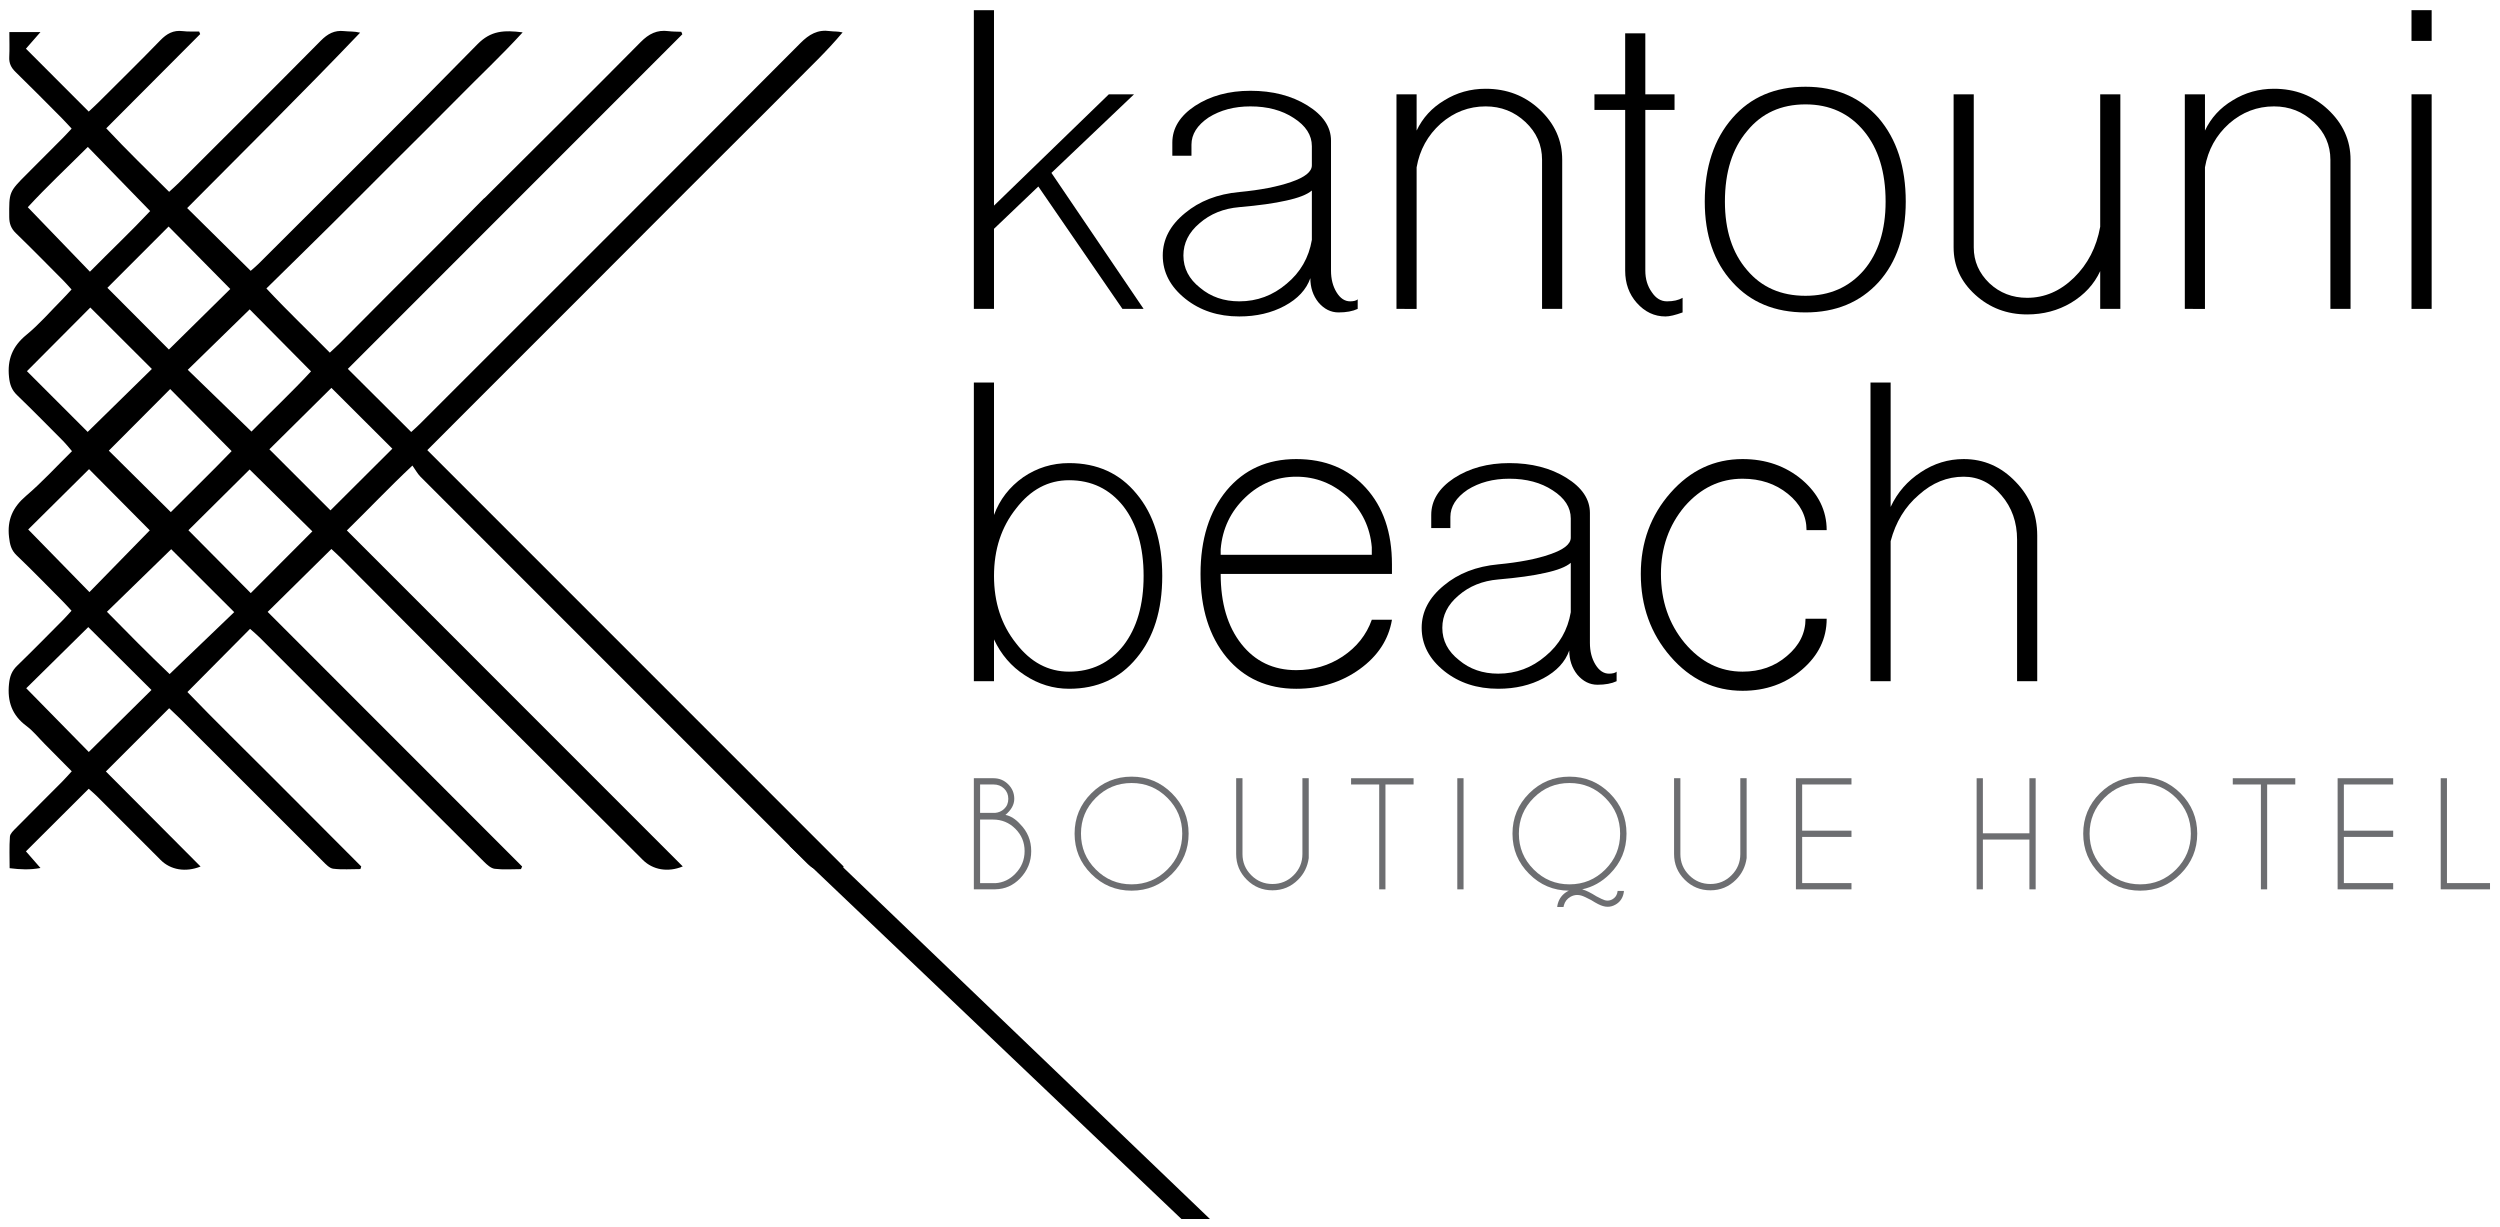 <?xml version="1.0" encoding="utf-8"?>
<!-- Generator: Adobe Illustrator 17.0.0, SVG Export Plug-In . SVG Version: 6.00 Build 0)  -->
<!DOCTYPE svg PUBLIC "-//W3C//DTD SVG 1.1//EN" "http://www.w3.org/Graphics/SVG/1.1/DTD/svg11.dtd">
<svg version="1.1" id="Layer_1" xmlns="http://www.w3.org/2000/svg" xmlns:xlink="http://www.w3.org/1999/xlink" x="0px" y="0px"
	 width="288px" height="141.333px" viewBox="0 0 288 141.333" enable-background="new 0 0 288 141.333" xml:space="preserve">
<g>
	<defs>
		<rect id="SVGID_1_" x="-149.667" y="-353.557" width="595.28" height="841.89"/>
	</defs>
	<clipPath id="SVGID_2_">
		<use xlink:href="#SVGID_1_"  overflow="visible"/>
	</clipPath>
	<path clip-path="url(#SVGID_2_)" d="M49.226,51.855c2.084-2.087,4.058-4.065,6.033-6.042c2.014-2.015,4.029-4.028,6.044-6.042
		c1.982-1.981,3.965-3.961,5.945-5.943c2.013-2.015,4.025-4.033,6.037-6.05c1.98-1.983,3.959-3.967,5.94-5.948
		c2.014-2.015,4.032-4.026,6.048-6.039c1.982-1.98,3.979-3.947,5.944-5.944c1.965-1.999,4.022-3.913,5.848-6.109
		c-0.534-0.143-0.997-0.089-1.442-0.153c-1.425-0.208-2.411,0.374-3.419,1.387C77.608,19.63,62.968,34.245,48.338,48.869
		c-0.321,0.321-0.665,0.618-0.968,0.898c-2.455-2.446-4.825-4.807-7.3-7.273C52.911,29.648,65.758,16.798,78.604,3.948
		c-0.039-0.095-0.078-0.19-0.117-0.286c-0.495-0.022-0.995-0.011-1.484-0.075c-1.306-0.171-2.25,0.301-3.195,1.257
		c-5.968,6.037-12.002,12.01-18.016,18.001v-0.028l-4.863,4.917c-3.924,3.899-7.817,7.831-11.722,11.75
		c-0.357,0.359-0.736,0.695-1.211,1.143c-2.432-2.475-4.885-4.792-7.307-7.397c2.578-2.535,5.048-4.947,7.499-7.378
		c2.454-2.434,4.889-4.889,7.334-7.332c2.445-2.443,4.91-4.867,7.334-7.331c2.393-2.434,4.892-4.769,7.354-7.46
		c-2.134-0.273-3.67-0.201-5.19,1.351c-8.327,8.502-16.788,16.873-25.207,25.285c-0.32,0.32-0.674,0.605-0.934,0.836
		c-2.464-2.434-4.842-4.784-7.318-7.23c6.645-6.7,13.363-13.329,19.926-20.207c-0.662-0.169-1.258-0.115-1.84-0.18
		c-1.119-0.126-1.905,0.31-2.692,1.106c-5.419,5.479-10.884,10.912-16.338,16.357c-0.325,0.326-0.674,0.628-1.132,1.053
		c-2.448-2.432-4.871-4.777-7.246-7.318c3.679-3.689,7.25-7.272,10.822-10.854c-0.038-0.098-0.076-0.195-0.114-0.293
		c-0.634-0.013-1.275,0.025-1.901-0.051c-1.078-0.133-1.838,0.298-2.576,1.06c-2.34,2.414-4.741,4.769-7.122,7.144
		c-0.326,0.325-0.669,0.634-1.127,1.066c-2.44-2.443-4.822-4.83-7.233-7.245c0.591-0.676,1.055-1.207,1.675-1.916H1.077
		c0,1.024,0.037,1.953-0.011,2.877C1.029,7.286,1.28,7.794,1.79,8.29c1.808,1.758,3.576,3.557,5.355,5.345
		c0.357,0.36,0.694,0.739,1.106,1.18c-0.371,0.396-0.676,0.737-0.998,1.062c-1.383,1.392-2.769,2.779-4.156,4.167
		c-2.07,2.072-2.051,2.071-2.033,4.963c0.004,0.752,0.212,1.317,0.763,1.851c1.845,1.788,3.643,3.623,5.454,5.444
		c0.319,0.321,0.614,0.665,0.963,1.047c-0.393,0.422-0.699,0.768-1.024,1.095c-1.382,1.392-2.673,2.897-4.183,4.135
		c-1.606,1.317-2.209,2.838-1.996,4.865c0.089,0.852,0.307,1.48,0.923,2.073c1.814,1.749,3.581,3.548,5.357,5.335
		c0.314,0.317,0.587,0.673,0.974,1.122c-1.821,1.792-3.461,3.591-5.3,5.157c-1.531,1.306-2.18,2.759-1.952,4.748
		c0.095,0.832,0.237,1.486,0.87,2.092c1.789,1.711,3.514,3.488,5.26,5.243c0.353,0.355,0.684,0.73,1.069,1.143
		c-0.394,0.426-0.696,0.774-1.021,1.1c-1.746,1.756-3.479,3.524-5.257,5.246c-0.61,0.592-0.835,1.22-0.924,2.074
		c-0.211,2.031,0.34,3.616,2.01,4.858c0.778,0.579,1.401,1.367,2.092,2.062c1.015,1.024,2.029,2.049,3.125,3.157
		c-0.399,0.433-0.728,0.814-1.082,1.169c-1.778,1.789-3.568,3.565-5.338,5.36c-0.286,0.29-0.678,0.644-0.703,0.992
		c-0.088,1.191-0.034,2.393-0.034,3.64c1.244,0.155,2.316,0.207,3.554-0.022c-0.62-0.71-1.123-1.286-1.676-1.918
		c2.475-2.467,4.839-4.823,7.232-7.209c0.413,0.373,0.699,0.61,0.96,0.87c2.444,2.443,4.886,4.888,7.327,7.333
		c1.139,1.142,2.869,1.449,4.599,0.754c-3.633-3.646-7.237-7.264-10.908-10.95c2.507-2.506,4.869-4.866,7.291-7.287
		c0.505,0.481,0.88,0.824,1.24,1.183c5.484,5.482,10.963,10.969,16.455,16.444c0.352,0.351,0.774,0.81,1.207,0.863
		c1.029,0.127,2.084,0.041,3.129,0.041c0.032-0.101,0.064-0.202,0.095-0.303c-3.353-3.361-6.708-6.718-10.058-10.082
		c-3.339-3.354-6.739-6.652-9.967-10.012c2.472-2.492,4.798-4.837,7.217-7.277c0.368,0.33,0.757,0.645,1.11,0.997
		c4.721,4.718,9.436,9.443,14.154,14.164c3.894,3.895,7.785,7.794,11.694,11.673c0.347,0.345,0.794,0.754,1.235,0.808
		c0.991,0.121,2.008,0.038,3.015,0.038c0.046-0.1,0.091-0.202,0.137-0.303c-9.782-9.787-19.564-19.574-29.317-29.332
		c2.486-2.452,4.866-4.801,7.342-7.245c0.305,0.286,0.714,0.651,1.101,1.039c4.979,4.993,9.947,9.998,14.934,14.985
		c6.606,6.603,13.226,13.192,19.839,19.79c1.154,1.15,2.894,1.465,4.605,0.753C65.765,86.917,52.907,74.057,39.959,61.107
		c2.519-2.465,4.835-4.926,7.552-7.475c0.374,0.527,0.598,0.956,0.925,1.284c8.876,8.892,17.763,17.773,26.648,26.656
		c5.911,5.912,11.819,11.828,17.738,17.733c0.319,0.318,0.711,0.733,1.104,0.775c1.037,0.109,2.092,0.036,3.14,0.036
		c0.039-0.099,0.077-0.199,0.115-0.299C81.226,83.859,65.272,67.902,49.226,51.855 M35.83,42.78
		c-2.114,2.305-4.573,4.608-6.86,6.937c-2.554-2.477-4.948-4.798-7.34-7.116c2.419-2.361,4.809-4.694,7.132-6.962
		C31.013,37.914,33.358,40.283,35.83,42.78 M26.685,51.968c-2.282,2.374-4.703,4.72-7.006,7.031
		c-2.486-2.466-4.86-4.819-7.144-7.082c2.327-2.336,4.686-4.705,7.071-7.098C21.905,47.141,24.229,49.488,26.685,51.968
		 M26.529,33.292c-2.342,2.308-4.741,4.675-7.073,6.974c-2.227-2.236-4.582-4.599-7.084-7.11c2.276-2.279,4.656-4.661,7.051-7.06
		C21.875,28.579,24.221,30.955,26.529,33.292 M3.201,23.873c2.106-2.298,4.567-4.598,6.916-6.947
		c2.394,2.463,4.718,4.853,7.181,7.388c-2.111,2.256-4.56,4.572-6.939,6.986C7.959,28.81,5.644,26.408,3.201,23.873 M3.103,42.76
		c2.453-2.465,4.807-4.829,7.3-7.333c2.308,2.304,4.692,4.682,7.094,7.078c-2.487,2.438-4.87,4.774-7.398,7.252
		C7.799,47.456,5.415,45.072,3.103,42.76 M3.249,60.995c2.284-2.264,4.657-4.618,7.01-6.949c2.329,2.348,4.705,4.742,6.995,7.05
		c-2.299,2.353-4.633,4.742-6.952,7.116C7.966,65.821,5.634,63.436,3.249,60.995 M10.229,86.628
		c-2.258-2.301-4.617-4.704-7.206-7.341c2.257-2.225,4.63-4.565,7.146-7.046c2.548,2.536,4.933,4.909,7.28,7.245
		C14.959,81.949,12.587,84.295,10.229,86.628 M19.538,77.654c-2.5-2.381-4.861-4.776-7.219-7.177
		c2.478-2.413,4.865-4.737,7.403-7.208c2.228,2.224,4.61,4.602,7.26,7.248C24.489,72.906,22.083,75.214,19.538,77.654
		 M28.887,68.327c-2.461-2.483-4.815-4.857-7.182-7.244c2.38-2.361,4.751-4.713,7.052-6.997c2.335,2.302,4.714,4.649,7.227,7.126
		C33.639,63.563,31.26,65.949,28.887,68.327 M38.072,58.794c-2.292-2.291-4.673-4.67-7.04-7.035
		c2.266-2.243,4.637-4.591,7.145-7.076c2.31,2.305,4.695,4.685,7.022,7.007C42.72,54.161,40.358,56.516,38.072,58.794"/>
	<polygon clip-path="url(#SVGID_2_)" points="112.187,35.585 112.187,1.173 114.508,1.173 114.508,23.689 127.739,10.864 
		130.641,10.864 121.124,19.917 131.744,35.585 129.306,35.585 119.615,21.483 114.508,26.358 114.508,35.585 	"/>
	<path clip-path="url(#SVGID_2_)" d="M136.56,34.425c-1.741-1.393-2.611-3.056-2.611-4.991c0-1.857,0.85-3.482,2.553-4.875
		c1.663-1.392,3.752-2.205,6.267-2.437c2.437-0.232,4.43-0.618,5.977-1.16c1.585-0.542,2.38-1.18,2.38-1.915v-2.206
		c0-1.276-0.697-2.359-2.09-3.249c-1.354-0.89-3.017-1.335-4.99-1.335c-1.857,0-3.463,0.426-4.817,1.277
		c-1.316,0.89-1.973,1.935-1.973,3.133v1.277h-2.205v-1.509c0-1.663,0.87-3.075,2.611-4.236c1.779-1.161,3.908-1.741,6.384-1.741
		c2.553,0,4.739,0.561,6.557,1.683c1.818,1.123,2.728,2.476,2.728,4.062v14.972c0,0.967,0.211,1.799,0.637,2.495
		c0.426,0.697,0.949,1.045,1.568,1.045c0.194,0,0.368-0.019,0.522-0.058c0.154-0.038,0.27-0.096,0.348-0.174v1.102
		c-0.58,0.27-1.315,0.407-2.205,0.407c-0.891,0-1.665-0.388-2.321-1.161c-0.619-0.773-0.929-1.702-0.929-2.786
		c-0.463,1.316-1.45,2.38-2.959,3.192c-1.509,0.813-3.25,1.219-5.223,1.219C140.332,36.456,138.262,35.779,136.56,34.425
		 M148.224,32.684c1.586-1.315,2.553-2.998,2.902-5.049v-5.687c-0.543,0.465-1.529,0.852-2.96,1.161
		c-1.355,0.31-3.154,0.561-5.397,0.754c-1.819,0.155-3.347,0.775-4.585,1.857c-1.238,1.045-1.856,2.283-1.856,3.714
		c0,1.471,0.638,2.708,1.915,3.714c1.237,1.045,2.746,1.567,4.526,1.567C144.819,34.715,146.637,34.038,148.224,32.684"/>
	<path clip-path="url(#SVGID_2_)" d="M160.874,35.585V10.864h2.321v4.178c0.697-1.47,1.76-2.63,3.192-3.482
		c1.431-0.889,3.017-1.334,4.758-1.334c2.438,0,4.507,0.793,6.209,2.379c1.742,1.625,2.612,3.56,2.612,5.803v17.177h-2.321V18.408
		c0-1.702-0.638-3.153-1.915-4.352s-2.805-1.8-4.585-1.8c-1.934,0-3.656,0.659-5.165,1.974c-1.508,1.355-2.436,3.037-2.785,5.048
		v16.307H160.874z"/>
	<path clip-path="url(#SVGID_2_)" d="M188.555,34.889c-0.891-1.006-1.335-2.243-1.335-3.714V12.663h-3.54v-1.799h3.54V3.843h2.321
		v7.021h3.366v1.799h-3.366v18.512c0,0.967,0.251,1.799,0.754,2.495c0.465,0.697,1.045,1.045,1.741,1.045
		c0.735,0,1.335-0.135,1.799-0.407v1.684c-0.851,0.309-1.509,0.464-1.972,0.464C190.585,36.456,189.483,35.933,188.555,34.889"/>
	<path clip-path="url(#SVGID_2_)" d="M199.58,32.51c-2.127-2.322-3.191-5.416-3.191-9.285c0-3.984,1.064-7.196,3.191-9.633
		c2.089-2.399,4.894-3.599,8.415-3.599c3.482,0,6.287,1.2,8.415,3.599c2.088,2.437,3.133,5.649,3.133,9.633
		c0,3.869-1.045,6.963-3.133,9.285c-2.128,2.321-4.933,3.482-8.415,3.482C204.474,35.992,201.669,34.831,199.58,32.51
		 M214.726,31.117c1.663-1.973,2.496-4.604,2.496-7.892c0-3.404-0.833-6.112-2.496-8.125c-1.702-2.05-3.945-3.075-6.731-3.075
		c-2.825,0-5.069,1.025-6.732,3.075c-1.702,2.013-2.553,4.721-2.553,8.125c0,3.288,0.851,5.919,2.553,7.892
		c1.663,1.973,3.907,2.959,6.732,2.959C210.781,34.076,213.024,33.09,214.726,31.117"/>
	<path clip-path="url(#SVGID_2_)" d="M227.551,33.96c-1.664-1.509-2.495-3.327-2.495-5.455V10.864h2.321v17.641
		c0,1.587,0.599,2.96,1.799,4.121c1.198,1.122,2.649,1.682,4.352,1.682c2.011,0,3.81-0.773,5.397-2.321
		c1.586-1.547,2.591-3.501,3.018-5.861V10.864h2.321v24.721h-2.321v-4.353c-0.697,1.509-1.82,2.728-3.367,3.657
		c-1.508,0.889-3.191,1.334-5.048,1.334C231.206,36.223,229.214,35.469,227.551,33.96"/>
	<path clip-path="url(#SVGID_2_)" d="M251.691,35.585V10.864h2.321v4.178c0.697-1.47,1.76-2.63,3.192-3.482
		c1.431-0.889,3.017-1.334,4.758-1.334c2.438,0,4.507,0.793,6.209,2.379c1.742,1.625,2.612,3.56,2.612,5.803v17.177h-2.321V18.408
		c0-1.702-0.638-3.153-1.915-4.352s-2.805-1.8-4.585-1.8c-1.934,0-3.656,0.659-5.165,1.974c-1.508,1.355-2.436,3.037-2.785,5.048
		v16.307H251.691z"/>
	<path clip-path="url(#SVGID_2_)" d="M277.805,1.172h2.321v3.54h-2.321V1.172z M277.805,10.863h2.321v24.721h-2.321V10.863z"/>
	<path clip-path="url(#SVGID_2_)" d="M118.049,77.78c-1.548-1.006-2.728-2.379-3.54-4.12v4.816h-2.321V44.064h2.321v15.262
		c0.657-1.779,1.779-3.23,3.366-4.352c1.586-1.083,3.345-1.625,5.28-1.625c3.25,0,5.842,1.18,7.777,3.54
		c1.973,2.36,2.959,5.512,2.959,9.459c0,3.946-0.986,7.1-2.959,9.459c-1.935,2.36-4.527,3.539-7.777,3.539
		C121.337,79.346,119.635,78.825,118.049,77.78 M129.423,74.356c1.547-2.011,2.321-4.681,2.321-8.008
		c0-3.327-0.774-5.996-2.321-8.009c-1.587-2.011-3.676-3.017-6.268-3.017c-2.399,0-4.43,1.083-6.093,3.249
		c-1.702,2.129-2.553,4.721-2.553,7.777c0,3.056,0.851,5.649,2.553,7.776c1.663,2.167,3.694,3.25,6.093,3.25
		C125.747,77.374,127.836,76.368,129.423,74.356"/>
	<path clip-path="url(#SVGID_2_)" d="M141.319,75.749c-2.012-2.437-3.018-5.647-3.018-9.632c0-3.985,1.006-7.196,3.018-9.634
		c2.011-2.398,4.68-3.598,8.008-3.598c3.327,0,5.997,1.103,8.009,3.308c2.009,2.205,3.017,5.146,3.017,8.821v1.103h-19.731
		c0,3.365,0.793,6.054,2.38,8.066c1.586,2.012,3.694,3.018,6.325,3.018c1.974,0,3.753-0.523,5.339-1.568
		c1.625-1.082,2.746-2.495,3.365-4.236h2.322c-0.386,2.283-1.625,4.179-3.715,5.687c-2.087,1.509-4.525,2.263-7.311,2.263
		C145.999,79.347,143.33,78.149,141.319,75.749 M158.031,63.911v-0.87c-0.193-2.282-1.121-4.216-2.785-5.803
		c-1.703-1.547-3.676-2.322-5.919-2.322c-2.244,0-4.198,0.794-5.861,2.38c-1.703,1.625-2.65,3.617-2.844,5.977v0.638H158.031z"/>
	<path clip-path="url(#SVGID_2_)" d="M166.387,77.316c-1.74-1.393-2.611-3.055-2.611-4.991c0-1.856,0.85-3.481,2.553-4.875
		c1.663-1.392,3.752-2.205,6.268-2.437c2.436-0.232,4.429-0.618,5.976-1.16c1.586-0.542,2.38-1.18,2.38-1.915v-2.206
		c0-1.276-0.696-2.359-2.09-3.249c-1.354-0.89-3.017-1.335-4.99-1.335c-1.857,0-3.463,0.426-4.816,1.277
		c-1.316,0.89-1.974,1.935-1.974,3.133v1.277h-2.205v-1.509c0-1.663,0.871-3.075,2.611-4.236c1.78-1.161,3.908-1.741,6.384-1.741
		c2.554,0,4.739,0.561,6.558,1.683c1.817,1.123,2.727,2.476,2.727,4.062v14.972c0,0.968,0.212,1.799,0.638,2.495
		c0.426,0.697,0.948,1.045,1.567,1.045c0.194,0,0.368-0.019,0.523-0.058c0.153-0.038,0.269-0.096,0.348-0.174v1.102
		c-0.58,0.271-1.316,0.407-2.205,0.407c-0.891,0-1.665-0.388-2.322-1.162c-0.619-0.773-0.928-1.701-0.928-2.785
		c-0.464,1.316-1.451,2.38-2.959,3.192c-1.509,0.812-3.25,1.218-5.223,1.218C170.159,79.346,168.089,78.67,166.387,77.316
		 M178.051,75.575c1.586-1.314,2.554-2.998,2.902-5.049v-5.687c-0.543,0.465-1.529,0.852-2.96,1.161
		c-1.354,0.31-3.153,0.561-5.396,0.754c-1.819,0.155-3.347,0.775-4.585,1.857c-1.238,1.045-1.857,2.283-1.857,3.714
		c0,1.471,0.638,2.709,1.916,3.714c1.237,1.045,2.746,1.567,4.526,1.567C174.647,77.606,176.465,76.929,178.051,75.575"/>
	<path clip-path="url(#SVGID_2_)" d="M192.444,75.633c-2.283-2.63-3.424-5.803-3.424-9.517c0-3.636,1.141-6.751,3.424-9.343
		c2.282-2.591,5.049-3.888,8.298-3.888c2.67,0,4.952,0.793,6.848,2.379c1.895,1.625,2.843,3.56,2.843,5.804h-2.321
		c0-1.625-0.716-3.018-2.147-4.179c-1.432-1.16-3.172-1.741-5.223-1.741c-2.592,0-4.817,1.065-6.673,3.192
		c-1.819,2.167-2.728,4.759-2.728,7.776c0,3.096,0.909,5.746,2.728,7.951c1.856,2.205,4.081,3.307,6.673,3.307
		c2.012,0,3.714-0.599,5.107-1.799c1.431-1.199,2.147-2.63,2.147-4.295h2.437c0,2.284-0.948,4.237-2.843,5.862
		c-1.896,1.625-4.178,2.437-6.848,2.437C197.493,79.579,194.726,78.265,192.444,75.633"/>
	<path clip-path="url(#SVGID_2_)" d="M215.481,78.477V44.065h2.321v14.333c0.774-1.663,1.935-2.997,3.482-4.004
		c1.509-1.005,3.153-1.509,4.932-1.509c2.322,0,4.314,0.871,5.978,2.612c1.663,1.703,2.495,3.772,2.495,6.209v16.771h-2.321V62.17
		c0-2.011-0.6-3.714-1.799-5.107c-1.199-1.43-2.65-2.147-4.353-2.147c-1.895,0-3.617,0.697-5.164,2.09
		c-1.587,1.354-2.67,3.133-3.25,5.339v16.132H215.481z"/>
	<path clip-path="url(#SVGID_2_)" fill="#6D6E71" d="M114.459,89.652c0.656,0,1.218,0.233,1.684,0.697
		c0.467,0.463,0.701,1.023,0.701,1.679c0,0.662-0.339,1.278-1.017,1.849c0.598,0.122,1.161,0.474,1.688,1.056
		c0.854,0.859,1.281,1.896,1.281,3.112c0,1.211-0.427,2.259-1.281,3.144c-0.795,0.822-1.744,1.24-2.848,1.256v0.008h-2.48V89.652
		H114.459z M112.907,90.372v3.272h1.736c0.4-0.037,0.742-0.186,1.024-0.448c0.325-0.298,0.489-0.687,0.489-1.168
		c0-0.479-0.164-0.876-0.489-1.187c-0.325-0.313-0.728-0.469-1.208-0.469H112.907z M112.907,94.413v7.32h1.76v0.008
		c0.891-0.058,1.659-0.424,2.304-1.096c0.71-0.731,1.064-1.597,1.064-2.6s-0.354-1.859-1.064-2.569
		c-0.709-0.709-1.565-1.063-2.568-1.063H112.907z"/>
	<path clip-path="url(#SVGID_2_)" fill="#6D6E71" d="M135.006,91.392c1.282,1.284,1.923,2.832,1.923,4.645
		c0,1.813-0.641,3.361-1.923,4.644c-1.284,1.283-2.832,1.924-4.645,1.924c-1.813,0-3.361-0.641-4.644-1.924
		c-1.283-1.283-1.924-2.831-1.924-4.644c0-1.813,0.641-3.361,1.924-4.645c1.283-1.283,2.831-1.923,4.644-1.923
		C132.174,89.469,133.722,90.109,135.006,91.392 M130.361,90.204c-1.611,0-2.985,0.569-4.124,1.708
		c-1.139,1.14-1.708,2.514-1.708,4.125c0,1.61,0.569,2.986,1.708,4.128c1.139,1.142,2.513,1.712,4.124,1.712
		c1.611,0,2.985-0.57,4.124-1.712c1.139-1.142,1.709-2.518,1.709-4.128c0-1.611-0.57-2.985-1.709-4.125
		C133.346,90.773,131.972,90.204,130.361,90.204"/>
	<path clip-path="url(#SVGID_2_)" fill="#6D6E71" d="M150.038,89.652h0.729v9.2c-0.135,0.977-0.542,1.806-1.225,2.488
		c-0.816,0.817-1.8,1.225-2.952,1.225c-1.157,0-2.144-0.408-2.96-1.225c-0.817-0.815-1.224-1.799-1.224-2.952v-8.736h0.728v8.736
		c0,0.95,0.337,1.762,1.011,2.437c0.675,0.675,1.49,1.012,2.445,1.012c0.954,0,1.768-0.337,2.44-1.012
		c0.672-0.675,1.008-1.487,1.008-2.437V89.652z"/>
	<polygon clip-path="url(#SVGID_2_)" fill="#6D6E71" points="159.604,90.372 159.604,102.453 158.884,102.453 158.884,90.372 
		155.644,90.372 155.644,89.652 162.844,89.652 162.844,90.372 	"/>
	<rect x="167.881" y="89.652" clip-path="url(#SVGID_2_)" fill="#6D6E71" width="0.72" height="12.801"/>
	<path clip-path="url(#SVGID_2_)" fill="#6D6E71" d="M180.734,102.605c-1.782-0.016-3.304-0.659-4.569-1.928
		c-1.285-1.281-1.927-2.827-1.927-4.64c0-1.813,0.641-3.361,1.923-4.645c1.284-1.283,2.832-1.923,4.645-1.923
		c1.813,0,3.361,0.64,4.645,1.923c1.282,1.284,1.923,2.832,1.923,4.645c0,1.813-0.639,3.359-1.92,4.64
		c-0.927,0.928-1.992,1.52-3.192,1.776c0.026,0.011,0.054,0.019,0.08,0.024c0.39,0.107,0.915,0.368,1.576,0.784
		c0.449,0.24,0.763,0.386,0.945,0.44c0.111,0.032,0.22,0.048,0.328,0.048c0.191,0,0.378-0.051,0.559-0.151
		c0.283-0.161,0.467-0.396,0.552-0.705c0.027-0.085,0.043-0.17,0.048-0.256h0.728c-0.01,0.144-0.037,0.291-0.08,0.44
		c-0.143,0.501-0.442,0.88-0.896,1.136c-0.287,0.166-0.586,0.248-0.896,0.248c-0.175,0-0.354-0.027-0.536-0.08
		c-0.32-0.085-0.773-0.315-1.36-0.688c-0.544-0.288-0.931-0.464-1.16-0.528c-0.155-0.043-0.307-0.064-0.456-0.064
		c-0.267,0-0.523,0.07-0.768,0.208c-0.394,0.224-0.65,0.552-0.768,0.984c-0.021,0.064-0.035,0.128-0.04,0.192h-0.728
		c0.011-0.128,0.034-0.259,0.072-0.392c0.176-0.618,0.546-1.088,1.112-1.408C180.627,102.658,180.681,102.632,180.734,102.605
		 M180.806,90.204c-1.61,0-2.985,0.569-4.124,1.708c-1.139,1.14-1.708,2.514-1.708,4.125c0,1.61,0.569,2.986,1.708,4.128
		c1.139,1.142,2.514,1.712,4.124,1.712c1.61,0,2.985-0.57,4.124-1.712c1.139-1.142,1.708-2.518,1.708-4.128
		c0-1.611-0.569-2.985-1.708-4.125C183.791,90.773,182.416,90.204,180.806,90.204"/>
	<path clip-path="url(#SVGID_2_)" fill="#6D6E71" d="M200.484,89.652h0.729v9.2c-0.134,0.977-0.542,1.806-1.224,2.488
		c-0.817,0.817-1.801,1.225-2.952,1.225c-1.158,0-2.145-0.408-2.961-1.225c-0.816-0.815-1.224-1.799-1.224-2.952v-8.736h0.728v8.736
		c0,0.95,0.338,1.762,1.012,2.437c0.675,0.675,1.49,1.012,2.445,1.012c0.954,0,1.767-0.337,2.439-1.012
		c0.672-0.675,1.008-1.487,1.008-2.437V89.652z"/>
	<polygon clip-path="url(#SVGID_2_)" fill="#6D6E71" points="213.29,89.652 213.29,90.372 207.609,90.372 207.609,95.692 
		213.29,95.692 213.29,96.413 207.609,96.413 207.609,101.733 213.29,101.733 213.29,102.453 206.89,102.453 206.89,89.652 	"/>
	<polygon clip-path="url(#SVGID_2_)" fill="#6D6E71" points="228.428,96.717 228.428,102.453 227.708,102.453 227.708,89.653 
		228.428,89.653 228.428,95.997 233.788,95.997 233.788,89.653 234.508,89.653 234.508,102.453 233.788,102.453 233.788,96.717 	"/>
	<path clip-path="url(#SVGID_2_)" fill="#6D6E71" d="M251.199,91.392c1.282,1.284,1.923,2.832,1.923,4.645
		c0,1.813-0.641,3.361-1.923,4.644c-1.284,1.283-2.832,1.924-4.645,1.924c-1.813,0-3.361-0.641-4.645-1.924
		c-1.282-1.283-1.923-2.831-1.923-4.644c0-1.813,0.641-3.361,1.923-4.645c1.284-1.283,2.832-1.923,4.645-1.923
		C248.367,89.469,249.915,90.109,251.199,91.392 M246.554,90.204c-1.61,0-2.985,0.569-4.124,1.708
		c-1.139,1.14-1.708,2.514-1.708,4.125c0,1.61,0.569,2.986,1.708,4.128c1.139,1.142,2.514,1.712,4.124,1.712
		c1.61,0,2.985-0.57,4.124-1.712c1.139-1.142,1.708-2.518,1.708-4.128c0-1.611-0.569-2.985-1.708-4.125
		C249.539,90.773,248.164,90.204,246.554,90.204"/>
	<polygon clip-path="url(#SVGID_2_)" fill="#6D6E71" points="261.176,90.372 261.176,102.453 260.456,102.453 260.456,90.372 
		257.216,90.372 257.216,89.652 264.416,89.652 264.416,90.372 	"/>
	<polygon clip-path="url(#SVGID_2_)" fill="#6D6E71" points="275.694,89.652 275.694,90.372 270.013,90.372 270.013,95.692 
		275.694,95.692 275.694,96.413 270.013,96.413 270.013,101.733 275.694,101.733 275.694,102.453 269.294,102.453 269.294,89.652 	
		"/>
	<polygon clip-path="url(#SVGID_2_)" fill="#6D6E71" points="281.17,102.453 281.17,89.652 281.89,89.652 281.89,101.733 
		286.85,101.733 286.85,102.453 	"/>
	<polygon clip-path="url(#SVGID_2_)" points="90.923,97.41 93.954,96.875 139.385,140.43 136.101,140.43 	"/>
</g>
</svg>
